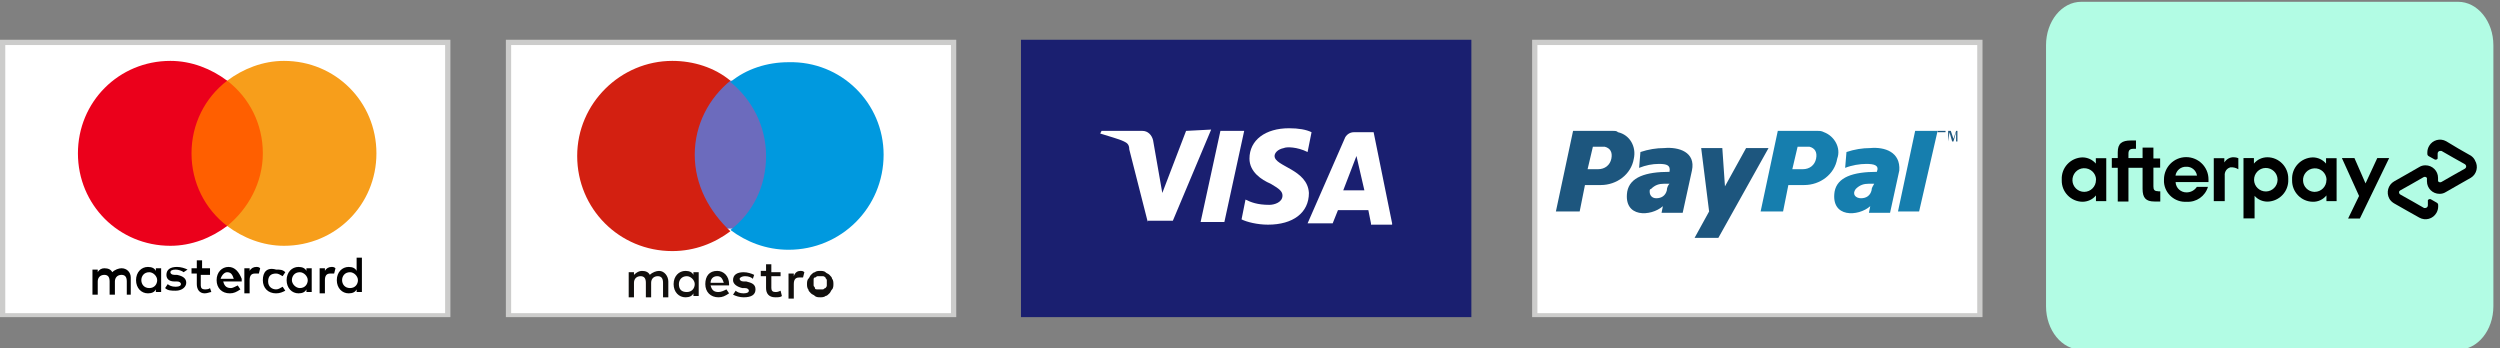 <?xml version="1.0" encoding="utf-8"?>
<svg id="uuid-2e1ca85b-5aa6-4f9e-a3c2-92620b41ea22" viewBox="0 0 189.28 26.35" xmlns="http://www.w3.org/2000/svg">
  <rect x="0" y="0" width="189.28" height="26.35" fill="#808080" stroke="none"/>
  <path d="M 150.1 3.01 L 116 3.01 L 116 24.01 L 150.1 24.01 L 150.1 3.01 Z" style="fill:#cccccb;"/>
  <path d="M 149.7 3.41 L 149.7 23.71 L 116.4 23.71 L 116.4 3.41 L 149.7 3.41 Z" style="fill:#fff;"/>
  <path d="M 141.6 11.21 C 141 11.21 140.4 11.31 139.8 11.51 L 139.7 12.71 C 140.2 12.51 140.8 12.41 141.3 12.41 C 141.9 12.41 142.3 12.51 142.1 13.01 C 140.3 13.01 139.1 13.41 138.9 14.51 C 138.6 16.51 140.7 16.41 141.6 15.61 L 141.5 16.11 L 143.1 16.11 L 143.8 12.91 C 143.9 11.51 142.7 11.11 141.6 11.21 Z M 141.7 14.41 C 141.6 14.81 141.3 15.01 140.9 15.01 C 140.5 15.01 140.2 14.71 140.5 14.31 C 140.8 14.01 141.1 13.91 141.5 13.91 L 141.9 13.91 C 141.8 14.11 141.7 14.21 141.7 14.41 Z M 145 9.91 L 143.7 16.01 L 145.3 16.01 L 146.7 9.91 L 145 9.91 Z M 137.6 9.91 L 134.6 9.91 L 133.3 16.01 L 135 16.01 L 135.4 14.01 L 136.6 14.01 C 137.8 14.01 138.9 13.21 139.1 12.01 C 139.4 11.21 138.9 10.31 138.1 10.01 C 137.9 9.91 137.8 9.91 137.6 9.91 Z M 137.5 12.01 C 137.4 12.51 137 12.81 136.5 12.81 L 135.7 12.81 L 136.1 11.11 L 137 11.11 C 137.4 11.21 137.6 11.51 137.5 12.01 C 137.5 11.91 137.5 12.01 137.5 12.01 Z" style="fill:#167eae;"/>
  <path d="M 126 11.21 C 125.4 11.21 124.8 11.31 124.2 11.51 L 124.1 12.71 C 124.6 12.51 125.1 12.41 125.6 12.41 C 126.2 12.41 126.5 12.51 126.4 13.01 C 124.6 13.01 123.4 13.41 123.2 14.51 C 122.9 16.51 125 16.41 125.9 15.61 L 125.8 16.11 L 127.4 16.11 L 128.1 12.91 C 128.4 11.51 127.1 11.11 126 11.21 Z M 126.2 14.41 C 126.1 14.81 125.8 15.01 125.4 15.01 C 125.1 15.01 124.9 14.81 124.9 14.51 C 124.9 14.41 124.9 14.31 125 14.31 C 125.3 14.01 125.6 13.91 126 13.91 L 126.4 13.91 C 126.3 14.01 126.2 14.21 126.2 14.41 Z M 128.8 11.21 L 130.4 11.21 L 130.6 14.11 L 132.2 11.21 L 133.9 11.21 L 130.1 18.01 L 128.3 18.01 L 129.4 16.01 L 128.8 11.21 Z M 122.1 9.91 L 119.1 9.91 L 117.8 16.01 L 119.6 16.01 L 120 14.01 L 121.2 14.01 C 122.4 14.01 123.5 13.21 123.7 12.01 C 123.9 11.11 123.4 10.21 122.5 10.01 C 122.4 9.91 122.3 9.91 122.1 9.91 Z M 122 12.01 C 121.9 12.51 121.5 12.81 121 12.81 L 120.2 12.81 L 120.6 11.11 L 121.5 11.11 C 121.9 11.21 122.1 11.51 122 12.01 C 122 11.91 122 12.01 122 12.01 Z M 147 10.71 L 147 10.01 L 146.7 10.01 L 146.7 9.91 L 147.3 9.91 L 147.3 10.01 L 147 10.01 L 147 10.71 Z M 147.5 10.71 L 147.5 9.91 L 147.7 9.91 L 147.9 10.51 L 148.1 9.91 L 148.2 9.91 L 148.2 10.71 L 148.1 10.71 L 148.1 10.01 L 147.9 10.71 L 147.8 10.71 L 147.6 10.01 L 147.5 10.71 Z" style="fill:#1d567e;"/>
  <path d="m34.1,3.01H0v21h34.1V3.01Z" style="fill:#cccccb;"/>
  <path d="m33.7,3.41v20.3H.4V3.41h33.3Z" style="fill:#fff;"/>
  <path d="m72.4,3.01h-34.1v21h34.1V3.01Z" style="fill:#cccccb;"/>
  <path d="m72,3.41v20.3h-33.3V3.41h33.3Z" style="fill:#fff;"/>
  <path d="m9.9,22.11v-1.1c0-.4-.3-.7-.7-.7-.2,0-.5.1-.7.3-.1-.2-.3-.3-.6-.3-.2,0-.4.1-.5.3v-.2h-.4v1.9h.4v-1c0-.3.2-.5.5-.5s.4.2.4.5v1h.4v-1c0-.3.2-.5.5-.5s.4.2.4.5v1h.3v-.2Zm6.1-1.8h-.7v-.6h-.4v.6h-.4v.4h.4v.8c0,.4.2.7.6.7.2,0,.4-.1.5-.1l-.1-.3c-.1.1-.3.1-.4.1-.2,0-.3-.1-.3-.3v-.8h.7v-.5h.1Zm3.4-.1c-.2,0-.4.1-.5.3v-.2h-.4v1.9h.4v-1c0-.3.1-.5.4-.5h.3l.1-.4c-.1-.1-.2-.1-.3-.1Zm-5.2.2c-.2-.1-.5-.2-.8-.2-.5,0-.8.2-.8.6,0,.3.2.5.6.5h.2c.2,0,.3.1.3.2s-.1.2-.4.2-.5-.1-.6-.2l-.2.3c.2.2.5.2.8.2.5,0,.8-.3.8-.6s-.2-.5-.7-.6h-.2c-.2,0-.3-.1-.3-.2s.1-.2.4-.2c.2,0,.5.1.6.2l.3-.2Zm10.9-.2c-.2,0-.4.1-.5.3v-.2h-.4v1.9h.4v-1c0-.3.1-.5.4-.5h.3l.1-.4c-.1-.1-.2-.1-.3-.1Zm-5.2,1c0,.6.4,1,1,1,.3,0,.5-.1.7-.2l-.2-.3c-.2.1-.3.2-.5.2-.3,0-.6-.2-.6-.6s.2-.6.6-.6c.2,0,.3.1.5.2l.2-.3c-.2-.2-.4-.2-.7-.2-.7-.2-1,.2-1,.8Zm3.7,0v-.9h-.4v.2c-.1-.2-.3-.3-.6-.3-.5,0-.9.4-.9,1s.4,1,.9,1c.3,0,.5-.1.6-.3v.2h.4v-.9Zm-1.5,0c0-.3.2-.6.6-.6.3,0,.6.3.6.6s-.2.6-.6.6c-.3,0-.6-.3-.6-.6Zm-4.8-1c-.5,0-.9.4-.9,1s.4,1,1,1c.3,0,.5-.1.8-.3l-.2-.3c-.2.1-.4.2-.5.2-.3,0-.5-.1-.6-.5h1.4v-.2c-.2-.5-.5-.9-1-.9Zm-.1.4c.3,0,.4.2.5.5h-1c.1-.3.3-.5.5-.5Zm10.2.6v-1.7h-.4v1c-.1-.2-.3-.3-.6-.3-.5,0-.9.4-.9,1s.4,1,.9,1c.3,0,.5-.1.6-.3v.2h.4v-.9Zm-1.5,0c0-.3.2-.6.6-.6.3,0,.6.3.6.6s-.2.6-.6.6-.6-.3-.6-.6Zm-13.7,0v-.9h-.4v.2c-.1-.2-.3-.3-.6-.3-.5,0-.9.4-.9,1s.4,1,.9,1c.3,0,.5-.1.6-.3v.2h.4v-.9Zm-1.5,0c0-.3.2-.6.6-.6.3,0,.6.3.6.6s-.2.6-.6.6-.6-.3-.6-.6Z"/>
  <path d="m14.1,6.11h6.1v11h-6.1V6.11Z" style="fill:#ff5f00;"/>
  <path d="m14.5,11.61c0-2.2,1-4.2,2.7-5.5-1.2-.9-2.7-1.5-4.3-1.5-3.9,0-7,3.1-7,7s3.1,7,7,7c1.6,0,3.1-.6,4.3-1.5-1.7-1.3-2.7-3.3-2.7-5.5Z" style="fill:#eb001b;"/>
  <path d="m28.5,11.61c0,3.9-3.1,7-7,7-1.6,0-3.1-.6-4.3-1.5,1.6-1.3,2.7-3.3,2.7-5.5s-1-4.2-2.7-5.5c1.2-.9,2.7-1.5,4.3-1.5,3.9,0,7,3.1,7,7Z" style="fill:#f79e1b;"/>
  <path d="m58.5,17.31h-6.3V6.11h6.3v11.2Z" style="fill:#6c6bbd;"/>
  <path d="m52.6,11.71c0-2.3,1.1-4.3,2.7-5.6-1.2-1-2.8-1.5-4.4-1.5-3.9,0-7.2,3.2-7.2,7.2s3.2,7.2,7.2,7.2c1.7,0,3.2-.6,4.4-1.5-1.6-1.5-2.7-3.5-2.7-5.8" style="fill:#d32011;"/>
  <path d="m66.9,11.71c0,4-3.2,7.2-7.2,7.2-1.7,0-3.2-.6-4.4-1.5,1.7-1.3,2.7-3.3,2.7-5.6s-1.1-4.3-2.7-5.6c1.2-1,2.8-1.5,4.4-1.5,4-.1,7.2,3.1,7.2,7" style="fill:#0099df;"/>
  <path d="m60.6,20.51c.1,0,.2,0,.3.1l-.1.4h-.3c-.3,0-.4.2-.4.5v1.1h-.4v-1.9h.4v.2c.1-.3.3-.4.5-.4Zm-1.5.4h-.7v.9c0,.2.1.3.3.3.1,0,.2,0,.4-.1l.1.4c-.1.1-.3.1-.5.1-.5,0-.7-.3-.7-.7v-.9h-.4v-.4h.4v-.5h.4v.6h.7v.3Zm-5.3.5c0-.3.2-.5.5-.5s.4.2.5.5h-1Zm1.4.1c0-.6-.4-1-.9-1-.6,0-.9.4-.9,1s.4,1,1,1c.3,0,.5-.1.8-.3l-.2-.3c-.2.1-.4.2-.6.2-.3,0-.5-.1-.6-.5h1.4v-.1Zm1.8-.4c-.1-.1-.3-.2-.6-.2-.2,0-.4.1-.4.2s.1.2.3.2h.2c.4.1.7.2.7.6s-.3.6-.9.6c-.3,0-.6-.1-.8-.2l.2-.3c.1.1.3.2.6.2s.4-.1.4-.2-.1-.2-.3-.2h-.2c-.4-.1-.7-.3-.7-.6,0-.4.3-.6.8-.6.3,0,.6.1.8.2l-.1.3Zm5.1-.2h-.2c-.1,0-.1.1-.2.1s-.1.1-.1.2v.4c0,.1.1.1.1.2s.1.1.2.1h.4c.1,0,.1-.1.2-.1q.1-.1.1-.2v-.4c0-.1-.1-.1-.1-.2q-.1-.1-.2-.1h-.2Zm0-.4c.1,0,.3,0,.4.1s.2.1.3.2.2.2.2.3c.1.1.1.3.1.4s0,.3-.1.4-.1.2-.2.3-.2.2-.3.2c-.1.1-.3.1-.4.1s-.3,0-.4-.1-.2-.1-.3-.2-.2-.2-.2-.3c-.1-.1-.1-.3-.1-.4s0-.3.1-.4.1-.2.2-.3.2-.2.3-.2c.1-.1.3-.1.4-.1Zm-10.7,1c0-.3.2-.6.6-.6.3,0,.6.3.6.6s-.2.6-.6.6-.6-.2-.6-.6Zm1.5,0v-.9h-.4v.2c-.1-.2-.3-.3-.6-.3-.5,0-.9.4-.9,1s.4,1,.9,1c.3,0,.5-.1.6-.3v.2h.4v-.9Zm-2.3,1v-1.2c0-.4-.3-.8-.7-.8-.2,0-.5.1-.7.3-.1-.2-.3-.3-.6-.3-.2,0-.4.1-.6.3v-.2h-.4v1.9h.4v-1.1c0-.3.2-.5.5-.5s.4.2.4.5v1.1h.4v-1.1c0-.3.2-.5.5-.5s.4.2.4.5v1.1h.4Z" style="fill:#110f0d;"/>
  <path d="m77.3,3.01h34.1v21h-34.1V3.01Z" style="fill:#1a1f70;"/>
  <path d="m89.8,9.91l-1.8,4.7-.7-4c-.1-.4-.4-.7-.8-.7h-3.1l-.1.2c.6.2,1.4.4,1.8.6.2.1.4.2.4.6l1.4,5.5v-.1h1.9l2.9-6.9-1.9.1Z" style="fill:#fff;"/>
  <path d="m92.4,9.91l-1.5,6.9h1.8l1.5-6.9h-1.8Z" style="fill:#fff;"/>
  <path d="m96.5,11.81c0-.2.2-.5.7-.6.2-.1,1-.1,1.8.3l.3-1.5c-.4-.2-1-.3-1.7-.3-1.8,0-3,.9-3,2.3,0,1,.9,1.6,1.6,1.9.7.4.9.6.9.9,0,.5-.6.7-1,.7-.9,0-1.4-.2-1.8-.4l-.3,1.5c.4.2,1.2.4,2,.4,1.9,0,3.1-.9,3.1-2.4-.1-1.8-2.6-2-2.6-2.8Z" style="fill:#fff;"/>
  <path d="m105.4,16.91l-1.4-6.9h-1.5c-.3,0-.6.2-.7.5l-2.8,6.4h1.9l.4-1h2.3l.2,1v.1h1.6v-.1Zm-3.7-2.5l1-2.6.6,2.6h-1.6Z" style="fill:#fff;"/>
  <path d="M 186.109 0.136 L 157.579 0.136 C 156.099 0.136 154.909 1.606 154.909 3.426 L 154.909 23.186 C 154.909 25.006 156.109 26.476 157.579 26.476 L 186.109 26.476 C 187.589 26.476 188.779 25.006 188.779 23.186 L 188.779 3.426 C 188.779 1.606 187.579 0.136 186.109 0.136 Z" style="fill:#b2fce4;"/>
  <path d="M 187.109 11.806 L 186.159 11.266 L 185.209 10.696 C 184.749 10.436 184.169 10.596 183.909 11.056 C 183.829 11.196 183.779 11.366 183.779 11.526 L 183.779 11.646 C 183.779 11.716 183.809 11.776 183.869 11.816 L 184.319 12.066 C 184.399 12.116 184.509 12.086 184.559 12.006 C 184.559 12.006 184.559 12.006 184.559 12.006 C 184.559 11.976 184.559 11.946 184.559 11.916 L 184.559 11.626 C 184.559 11.526 184.629 11.436 184.739 11.426 C 184.739 11.426 184.739 11.426 184.739 11.426 L 184.849 11.426 L 185.739 11.936 L 186.629 12.436 C 186.719 12.496 186.749 12.616 186.689 12.706 L 186.629 12.766 L 185.739 13.266 L 184.849 13.776 C 184.759 13.826 184.649 13.806 184.589 13.716 C 184.589 13.716 184.589 13.716 184.589 13.716 C 184.589 13.676 184.589 13.646 184.589 13.606 L 184.589 13.466 C 184.589 12.936 184.159 12.516 183.639 12.516 C 183.469 12.516 183.309 12.556 183.169 12.646 L 182.209 13.196 L 181.259 13.736 C 180.809 13.996 180.649 14.576 180.899 15.036 C 180.979 15.186 181.109 15.306 181.259 15.396 L 182.209 15.936 L 183.169 16.476 C 183.629 16.736 184.209 16.576 184.469 16.116 C 184.549 15.976 184.599 15.806 184.599 15.646 L 184.599 15.526 C 184.599 15.456 184.569 15.396 184.509 15.356 L 184.059 15.096 C 183.979 15.046 183.869 15.076 183.819 15.156 C 183.819 15.156 183.819 15.156 183.819 15.156 C 183.819 15.186 183.819 15.226 183.819 15.256 L 183.819 15.546 C 183.819 15.646 183.749 15.736 183.639 15.746 C 183.639 15.746 183.639 15.746 183.639 15.746 C 183.599 15.746 183.569 15.746 183.529 15.746 L 182.639 15.236 L 181.749 14.736 C 181.659 14.696 181.609 14.586 181.649 14.486 L 181.709 14.426 L 182.599 13.926 L 183.489 13.416 C 183.579 13.366 183.689 13.386 183.749 13.476 C 183.749 13.476 183.749 13.476 183.749 13.476 C 183.749 13.516 183.749 13.546 183.749 13.586 L 183.749 13.726 C 183.749 14.256 184.179 14.676 184.699 14.676 C 184.869 14.676 185.029 14.636 185.169 14.546 L 186.129 13.996 L 187.079 13.456 C 187.519 13.186 187.659 12.596 187.389 12.156 C 187.389 12.156 187.389 12.156 187.389 12.146 C 187.319 12.006 187.229 11.896 187.099 11.806 L 187.109 11.806 Z"/>
  <path d="M 180.889 11.966 L 178.669 16.546 L 177.779 16.546 L 178.609 14.836 L 177.309 11.966 L 178.259 11.966 L 179.099 13.886 L 179.989 11.966 L 180.899 11.966 L 180.889 11.966 Z"/>
  <path d="M 158.699 13.586 C 158.679 13.096 158.259 12.716 157.759 12.736 C 157.269 12.756 156.889 13.176 156.909 13.676 C 156.929 14.146 157.319 14.526 157.799 14.526 C 158.289 14.526 158.689 14.126 158.689 13.636 L 158.689 13.596 M 158.689 15.226 L 158.689 14.796 C 158.439 15.106 158.059 15.276 157.659 15.276 C 156.779 15.256 156.079 14.526 156.099 13.646 C 156.099 13.646 156.099 13.646 156.099 13.646 L 156.099 13.596 C 156.059 12.696 156.759 11.946 157.659 11.916 C 157.659 11.916 157.659 11.916 157.659 11.916 C 158.049 11.916 158.429 12.086 158.679 12.386 L 158.679 11.976 L 159.469 11.976 L 159.469 15.226 L 158.689 15.226 Z"/>
  <path d="M 163.399 14.476 C 163.109 14.476 163.039 14.366 163.039 14.106 L 163.039 12.696 L 163.549 12.696 L 163.549 11.996 L 163.039 11.996 L 163.039 11.176 L 162.219 11.176 L 162.219 11.966 L 161.149 11.966 L 161.149 11.636 C 161.149 11.366 161.259 11.266 161.539 11.266 L 161.719 11.266 L 161.719 10.636 L 161.339 10.636 C 160.659 10.636 160.339 10.856 160.339 11.526 L 160.339 11.966 L 159.889 11.966 L 159.889 12.706 L 160.339 12.706 L 160.339 15.256 L 161.149 15.256 L 161.149 12.706 L 162.219 12.706 L 162.219 14.306 C 162.219 14.976 162.469 15.256 163.109 15.256 L 163.559 15.256 L 163.559 14.486 L 163.399 14.486 L 163.399 14.476 Z"/>
  <path d="M 166.339 13.296 C 166.279 12.896 165.929 12.606 165.529 12.626 C 165.129 12.606 164.769 12.896 164.709 13.296 L 166.339 13.296 Z M 164.719 13.806 C 164.749 14.246 165.119 14.576 165.559 14.566 C 165.869 14.566 166.159 14.406 166.329 14.146 L 167.169 14.146 C 166.959 14.856 166.289 15.326 165.549 15.276 C 164.669 15.336 163.899 14.666 163.839 13.786 L 163.839 13.586 C 163.839 12.656 164.589 11.896 165.519 11.896 C 166.449 11.896 167.209 12.646 167.209 13.576 C 167.209 13.646 167.209 13.716 167.209 13.786 L 164.729 13.786 L 164.719 13.806 Z"/>
  <path d="M 172.439 13.586 C 172.429 13.096 172.019 12.706 171.529 12.716 C 171.039 12.726 170.649 13.136 170.659 13.626 C 170.669 14.116 171.079 14.506 171.569 14.496 C 172.039 14.486 172.429 14.106 172.439 13.626 L 172.439 13.586 M 169.859 16.546 L 169.859 11.966 L 170.649 11.966 L 170.649 12.386 C 170.899 12.076 171.279 11.906 171.679 11.906 C 172.559 11.916 173.259 12.646 173.249 13.526 C 173.249 13.526 173.249 13.526 173.249 13.526 L 173.249 13.586 C 173.289 14.486 172.589 15.236 171.689 15.266 C 171.689 15.266 171.689 15.266 171.689 15.266 C 171.309 15.266 170.949 15.116 170.699 14.826 L 170.699 16.536 L 169.849 16.536 L 169.859 16.546 Z"/>
  <path d="M 176.149 13.586 C 176.119 13.096 175.709 12.716 175.209 12.746 C 174.719 12.776 174.339 13.186 174.369 13.686 C 174.389 14.146 174.759 14.506 175.209 14.526 L 175.249 14.526 C 175.739 14.526 176.139 14.126 176.139 13.636 L 176.139 13.596 M 176.139 15.226 L 176.139 14.796 C 175.889 15.106 175.509 15.286 175.109 15.276 C 174.229 15.266 173.529 14.536 173.539 13.656 C 173.539 13.656 173.539 13.656 173.539 13.656 L 173.539 13.596 C 173.499 12.696 174.199 11.946 175.099 11.916 C 175.099 11.916 175.099 11.916 175.099 11.916 C 175.489 11.916 175.859 12.086 176.109 12.386 L 176.109 11.976 L 176.909 11.976 L 176.909 15.226 L 176.129 15.226 L 176.139 15.226 Z"/>
  <path d="M 168.419 12.286 C 168.569 12.046 168.839 11.896 169.119 11.906 C 169.239 11.906 169.359 11.926 169.469 11.976 L 169.469 12.816 C 169.299 12.706 169.089 12.656 168.889 12.666 C 168.599 12.726 168.409 13.006 168.439 13.296 L 168.439 15.226 L 167.609 15.226 L 167.609 11.976 L 168.409 11.976 L 168.409 12.296 L 168.419 12.286 Z"/>
</svg>